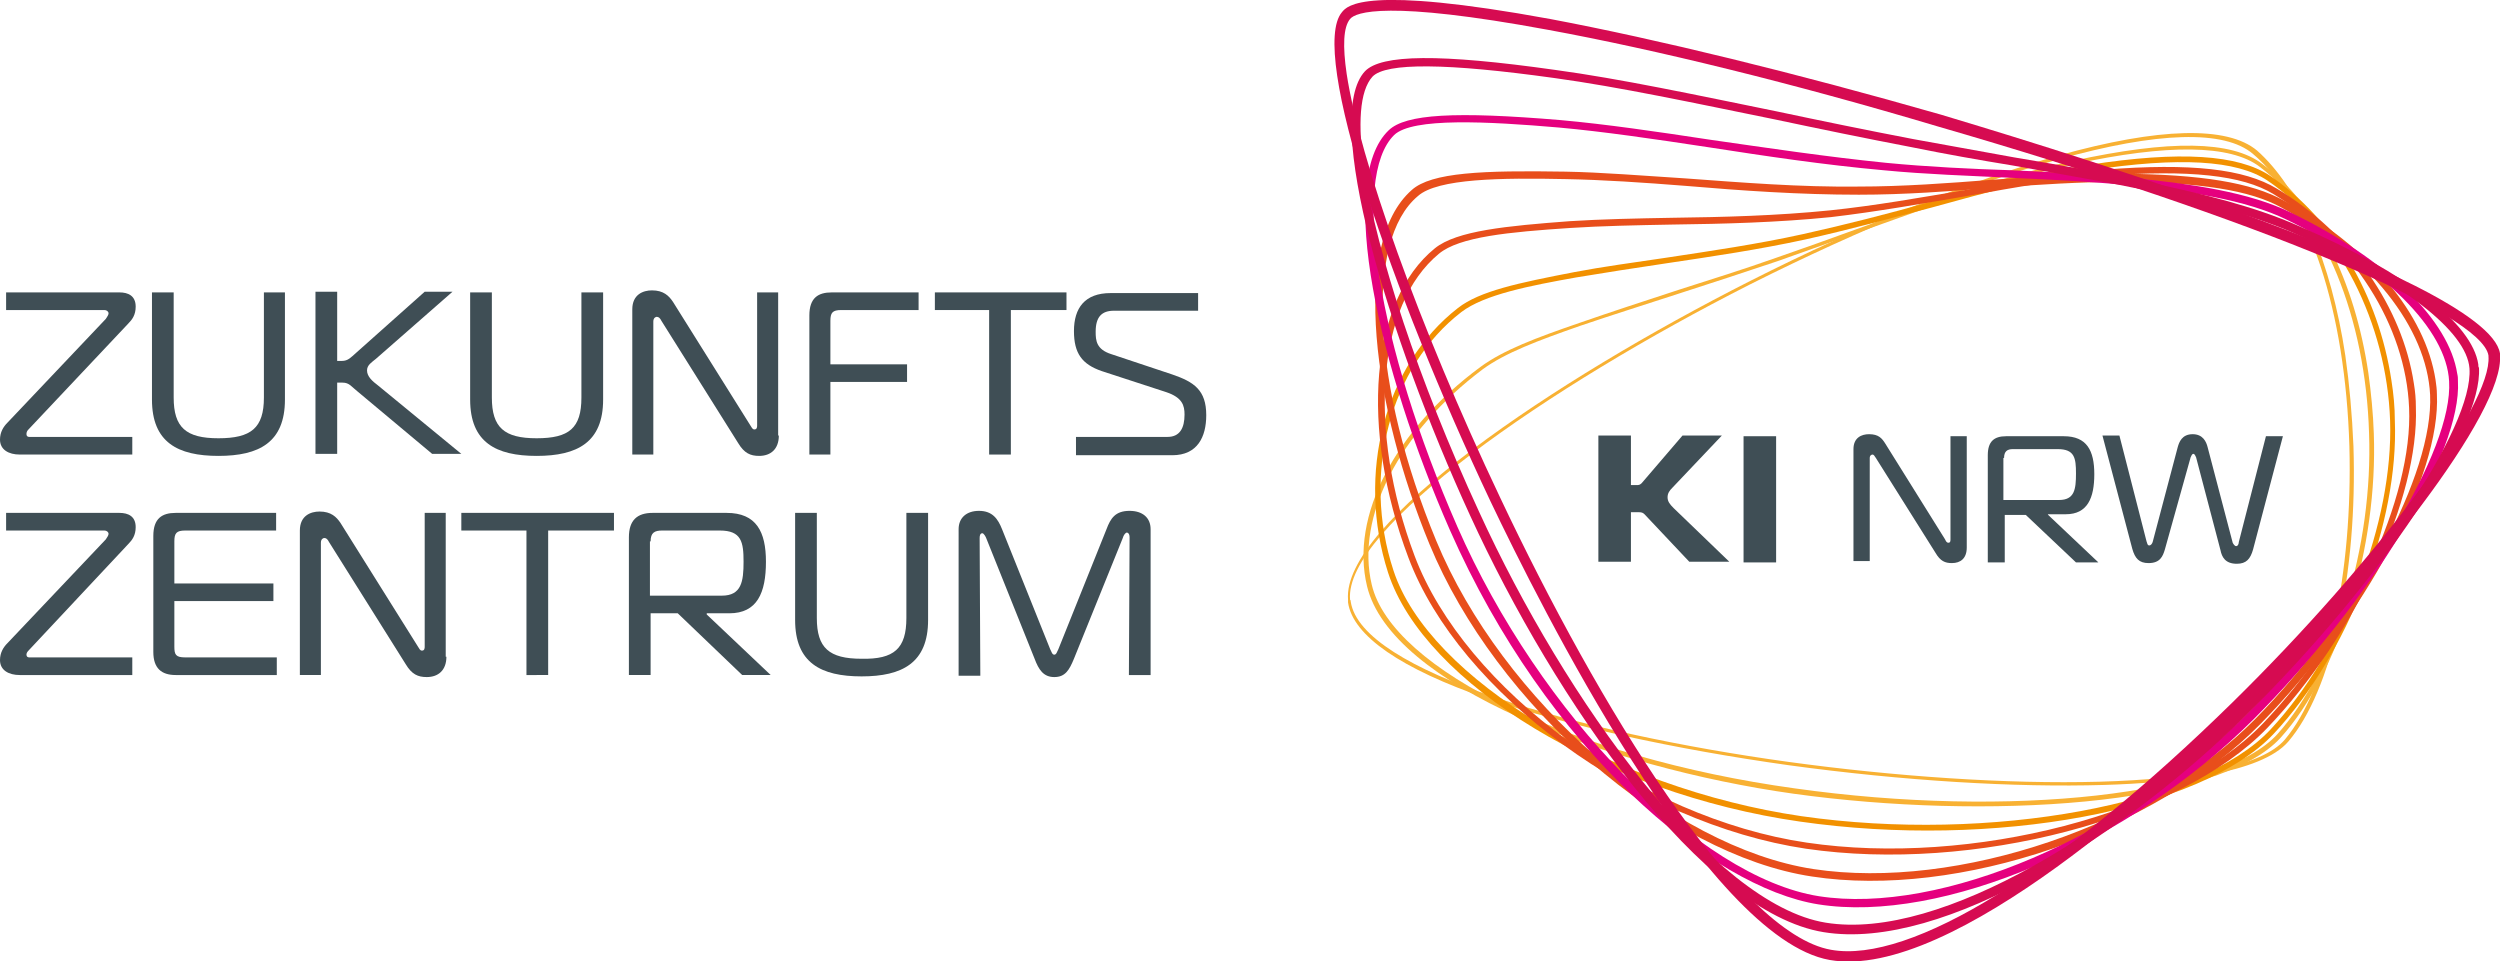 <?xml version="1.0" encoding="utf-8"?>
<!-- Generator: Adobe Illustrator 25.0.0, SVG Export Plug-In . SVG Version: 6.00 Build 0)  -->
<svg version="1.1" id="Ebene_1" xmlns="http://www.w3.org/2000/svg" xmlns:xlink="http://www.w3.org/1999/xlink" x="0px" y="0px"
	 width="368.5px" height="141.7px" viewBox="0 0 368.5 141.7" style="enable-background:new 0 0 368.5 141.7;" xml:space="preserve"
	>
<style type="text/css">
	.st0{fill:#F8B133;}
	.st1{fill:#F29100;}
	.st2{fill:#E84E1B;}
	.st3{fill:#E5007E;}
	.st4{fill:#D60B51;}
	.st5{fill:#3F4E55;}
</style>
<g>
	<path class="st0" d="M345.7,52.4c0.6,4.2,1,8.7,1.2,13.4c0.6,18.9-3.2,36-9.6,43.5c-4,4.7-17,6.1-27.1,6.4
		c-13.2,0.4-29.7-0.6-46.5-2.9c-17.1-2.4-32.9-5.9-44.4-9.8c-12.8-4.4-19.9-9.3-20.6-14.2c0-0.1,0-0.2,0-0.4
		c-0.9-11.2,30.1-32.2,59.3-47c16.4-8.3,32.5-14.8,45.5-18.5c14.7-4.1,24.8-4.4,29.2-0.7C338.9,27.7,343.6,38.5,345.7,52.4z
		 M199.1,88.7c1.6,10.3,33.4,19.3,64.5,23.6c31.3,4.3,66.5,4.6,73.2-3.3c6.3-7.5,10-24.4,9.5-43.2c-0.6-20-5.9-36.1-14.2-43.1
		c-4.2-3.6-14.1-3.3-28.7,0.8c-12.9,3.6-29.1,10.2-45.4,18.4c-30,15.2-59.9,36-59,46.5C199.1,88.5,199.1,88.6,199.1,88.7z"/>
	<path class="st0" d="M349.1,55c0.4,2.9,0.7,5.9,0.8,8.9c0.6,16.8-5.1,35.2-13.7,44.8c-9.2,10.2-43.7,12.2-71.8,8.3
		c-27.8-3.9-59.4-16-62.9-30.6l0,0c-2.5-10.3,4.1-23,16.7-32.3c3.4-2.5,8.2-4.3,14.6-6.5c4.6-1.6,9.5-3.2,14.7-4.9
		c4.7-1.5,9.5-3,14.3-4.7c4-1.4,8-2.8,11.8-4.2c11.4-4.1,22.2-8,32-10.1c14.2-3.1,23.4-3,27.9,0.5C341.4,30,347.1,41.4,349.1,55z
		 M202.2,86.2c3,12.6,29.8,25.5,62.3,30c31.8,4.5,63.1,1,71.2-8c8.5-9.5,14.1-27.7,13.5-44.3c-0.5-17.1-6.7-32.2-16.1-39.3
		c-4.3-3.3-13.6-3.4-27.4-0.4c-9.7,2.1-20.5,6-31.9,10.1c-3.9,1.4-7.9,2.8-11.8,4.2c-4.8,1.6-9.6,3.2-14.3,4.7
		c-5.2,1.7-10,3.2-14.7,4.8c-6.3,2.2-11.1,4-14.4,6.4C206.2,63.7,199.8,76.2,202.2,86.2L202.2,86.2z"/>
	<path class="st1" d="M352.5,56.1C352.8,58,353,60,353,62c0.6,15-6.9,34.4-17.8,46.1c-10.6,11.4-41.4,17.1-69.9,13
		c-28.7-4.1-55.4-20.3-60.7-36.7l0,0c-4.7-14.6-0.5-30.6,10.3-39c3.2-2.5,8.9-3.7,17.2-5.3c4.2-0.8,8.7-1.4,13.4-2.1
		c6.6-1,13.5-2,20.3-3.5c6.3-1.4,12.5-3,18.6-4.7c8.3-2.3,16.2-4.4,23.5-5.5c13.5-2.1,22-1.5,26.7,1.6
		C344,32.3,350.6,43.5,352.5,56.1z M205.4,84.1c5.2,15.9,32.1,32.1,60.1,36.2c27.8,4,58.9-1.7,69.2-12.8
		c10.7-11.5,18.1-30.6,17.6-45.5c-0.5-14.4-7.6-28.3-18.1-35.4c-4.5-3-13-3.5-26.1-1.5c-7.3,1.1-15.1,3.2-23.4,5.5
		c-6.1,1.6-12.3,3.3-18.6,4.7c-6.9,1.5-13.7,2.5-20.4,3.5c-4.7,0.7-9.2,1.4-13.4,2.1c-6.7,1.2-13.5,2.5-16.9,5.1
		C204.9,54.1,200.7,69.8,205.4,84.1L205.4,84.1z"/>
	<path class="st2" d="M355.8,56.5c0.2,1.2,0.3,2.3,0.3,3.5c0.5,13.4-8.9,33.7-21.9,47.3c-12.9,13.4-43.4,21.4-68,17.8
		c-24.8-3.7-51.1-22.9-58.6-42.9l0,0c-7.2-19.1-5.6-37.9,3.9-45.6c3.2-2.6,10.6-3.3,19.9-4c4.7-0.3,9.7-0.4,15.1-0.5
		c7.6-0.1,15.4-0.3,23.3-1.1c6.7-0.7,13.4-1.9,19.9-3c7.2-1.3,14-2.5,20.5-3c12.8-1,20.6-0.1,25.4,2.8
		C346.5,34.3,354.1,45.3,355.8,56.5z M208.5,81.9c7.4,19.7,33.3,38.7,57.8,42.3c24.3,3.6,54.5-4.3,67.2-17.5
		c12.9-13.4,22.2-33.4,21.6-46.6c-0.5-12.1-8.3-24.4-20-31.5c-4.6-2.8-12.5-3.6-24.8-2.7c-6.4,0.5-13.2,1.7-20.4,3
		c-6.5,1.1-13.2,2.3-20,3.1c-7.9,0.8-15.8,1-23.4,1.1c-5.3,0.1-10.4,0.2-15,0.5c-9.1,0.6-16.4,1.3-19.4,3.8
		C203,44.9,201.5,63.2,208.5,81.9L208.5,81.9z"/>
	<path class="st2" d="M359,56c0.1,0.7,0.2,1.4,0.2,2.1c0.6,12-10.6,32.9-26,48.6c-15.6,15.9-44.6,25.8-66.1,22.5
		c-21.3-3.2-46.6-25.2-56.4-49l0,0c-8.2-19.9-11.7-44.2-2.6-52.2c2.9-2.6,10.5-2.9,22.6-2.7c5.5,0.1,11.4,0.6,17.8,1
		c8.2,0.6,16.8,1.3,25.4,1.2c6.6,0,13.3-0.5,19.7-1c6.7-0.5,13-0.9,19-0.9c11.8,0.1,19.3,1.3,24.1,4C349.2,36.3,357.5,46.3,359,56z
		 M211.7,79.7c9.7,23.5,34.6,45.2,55.6,48.4c21.2,3.2,49.8-6.5,65.2-22.2c15.2-15.5,26.2-36,25.7-47.7c-0.5-9.9-8.9-20.5-21.9-27.6
		c-4.7-2.6-12-3.7-23.6-3.8c-5.9,0-12.2,0.4-18.9,0.9c-6.5,0.5-13.1,1-19.8,1c-8.7,0-17.3-0.6-25.5-1.3c-6.3-0.5-12.3-0.9-17.7-1
		c-9.5-0.2-18.9-0.1-21.8,2.5C201.1,35.5,202.3,57,211.7,79.7L211.7,79.7z"/>
	<path class="st3" d="M362.2,55.1c0.1,0.4,0.1,0.7,0.1,1.1c0.6,10.4-12.7,32.3-30.1,49.8c-18.4,18.4-46,30.2-64.2,27.3
		c-15.7-2.5-40-22.7-54.3-55.2l0,0c-10.4-23.7-16.8-51.5-9-58.9c2.5-2.4,9.8-2.8,25.3-1.5c6.7,0.6,14.2,1.7,22.1,2.9
		c8.4,1.2,17,2.5,25.9,3.4c6.2,0.6,12.5,0.9,18.6,1.1c6.5,0.3,12.6,0.6,18.4,1.2c7.8,0.8,16.6,2,22.8,5.1
		C351.8,38.2,361,47.2,362.2,55.1z M214.8,77.6c12.2,27.8,35.6,51.7,53.3,54.5c17.9,2.8,45.1-8.8,63.2-27
		c17.2-17.3,30.3-38.8,29.7-48.9c-0.4-7.6-9.5-16.8-23.9-23.8c-6.1-3-14.7-4.2-22.4-5c-5.8-0.6-11.9-0.9-18.4-1.2
		c-6.1-0.3-12.4-0.5-18.6-1.1c-8.9-0.8-17.5-2.1-25.9-3.4c-7.9-1.2-15.4-2.3-22-2.9c-10.5-0.9-21.6-1.5-24.3,1.1
		C199.1,26.2,203.1,50.9,214.8,77.6L214.8,77.6z"/>
	<path class="st4" d="M365.3,53.7c0,0.2,0,0.4,0.1,0.5c0.6,9-14.4,31.5-34.2,51.1c-17.6,17.5-44.7,35-62.4,32.1
		c-17.8-2.9-39.5-33.9-52.1-61.4l0,0c-12.3-26.8-21.8-58.8-15.5-65.5c2.4-2.5,11-2.6,28-0.2c9.6,1.3,20.8,3.7,32.6,6.1
		c6.6,1.4,13.4,2.8,20.2,4.1c5,0.9,10,1.8,14.9,2.7c7.2,1.2,13.9,2.4,20.4,3.8c7,1.5,15,3.4,21.5,6.3
		C354.8,40.2,364.4,47.7,365.3,53.7z M201.1,25.2C203,37.4,209,55.9,218,75.4c12.8,28,34.5,57.9,51.1,60.6
		c17.2,2.8,43.8-14.4,61.2-31.7C349.7,85,364.6,63,364,54.3c-0.4-5.5-10-12.9-25.8-19.9c-6.3-2.8-14.3-4.7-21.2-6.2
		c-6.5-1.4-13.2-2.5-20.3-3.8c-4.9-0.8-10-1.7-14.9-2.7c-6.8-1.3-13.6-2.7-20.2-4.1c-11.8-2.4-23-4.8-32.5-6.1
		c-15.8-2.2-24.8-2.3-26.8-0.2C200.4,13.4,200.1,18.3,201.1,25.2z"/>
	<path class="st4" d="M368.5,52.1c0,0.1,0,0.1,0,0.2c0.7,8.5-18.9,33.3-38.3,52.4c-9.6,9.4-42.4,40-60.5,36.8l0,0
		c-18.2-3.2-42.8-52.5-50-67.6C205.1,43,192.9,7.6,197.8,1.8c0.8-1,3.4-4,30.7,1c15.9,3,36.3,8,57.6,14.1
		C294.3,19.4,366.7,40.7,368.5,52.1z M198.5,10.9c1.9,12.5,10.6,37.1,22.6,62.4c14.5,30.7,35,64.3,48.8,66.7l0,0
		c11.7,2.1,33.8-11.6,59.1-36.4c21.5-21.1,38.4-44,37.8-51.1c0,0,0-0.1,0-0.1c-1-6.3-34.3-20.2-81.3-33.8
		C264.4,12.3,244,7.3,228.2,4.4C204.4,0,199.8,1.8,199,2.8C198,4,197.9,6.8,198.5,10.9z"/>
</g>
<path class="st5" d="M2.9,67C1.3,67,0,66.3,0,64.8c0-1.1,0.5-1.9,1.1-2.5L15.6,47c0.2-0.3,0.4-0.6,0.4-0.8c0-0.3-0.3-0.5-0.6-0.5
	H0.9v-2.6h16.7c1.3,0,2.4,0.5,2.4,2.1c0,1.2-0.5,1.9-1.1,2.5L4.2,63.3C4,63.5,3.9,63.7,3.9,64c0,0.3,0.2,0.4,0.4,0.4h15.2V67H2.9z"
	/>
<path class="st5" d="M38.9,58.6V43.1H42v15.8c0,6.3-3.8,8.3-9.8,8.3c-6,0-9.8-2-9.8-8.3V43.1h3.2v15.5c0,4.4,1.8,6,6.6,6
	S38.9,63.1,38.9,58.6z"/>
<path class="st5" d="M55.7,56.8c-0.8-0.6-1.6-1.3-1.6-2.2c0-0.8,0.7-1.2,1.3-1.7L66.7,43h-4.1l-10.1,9c-0.8,0.7-1.2,1.2-2.1,1.2
	h-0.7V43h-3.2v23.9h3.2V56.4h0.8c1,0,1.3,0.6,2.2,1.3l11,9.2h4.3L55.7,56.8z"/>
<path class="st5" d="M85.7,58.6V43.1h3.2v15.8c0,6.3-3.8,8.3-9.8,8.3c-6,0-9.8-2-9.8-8.3V43.1h3.2v15.5c0,4.4,1.8,6,6.6,6
	S85.7,63.1,85.7,58.6z"/>
<path class="st5" d="M114.8,64.2c0,2-1.2,3-2.9,3c-1.3,0-2.2-0.4-3.1-1.9l-11.3-18c-0.2-0.4-0.4-0.6-0.7-0.6c-0.1,0-0.5,0.1-0.5,0.7
	V67h-3.1V45.6c0-2.2,1.6-2.8,2.9-2.8c1.7,0,2.5,0.8,3.1,1.7l11.4,18.2c0.2,0.3,0.3,0.6,0.6,0.6c0.4,0,0.4-0.4,0.4-0.6V43.1h3.1V64.2
	z"/>
<path class="st5" d="M119.3,67V46.5c0-2.6,1.3-3.4,3.3-3.4h12.8v2.6H124c-1.3,0-1.6,0.4-1.6,1.6v6.4h11.3v2.6h-11.3V67H119.3z"/>
<path class="st5" d="M145.8,67V45.7h-8v-2.6h19.4v2.6H149V67H145.8z"/>
<path class="st5" d="M158.7,64.4h13.4c1.8,0,2.5-1.3,2.5-3.3c0-1.3-0.3-2.5-2.7-3.3l-9.5-3.1c-2.9-1-4.1-2.6-4.1-5.9
	c0-3.4,1.6-5.6,5.4-5.6h12.9v2.6h-12.4c-1.8,0-2.7,0.9-2.7,3.1c0,1.3,0.1,2.6,2.3,3.3l9,3c3.2,1.1,5,2.3,5,6c0,3.2-1.3,5.9-5,5.9
	h-14.2V64.4z"/>
<path class="st5" d="M2.9,99.5c-1.6,0-2.9-0.7-2.9-2.2c0-1.1,0.5-1.9,1.1-2.5l14.5-15.3c0.2-0.3,0.4-0.6,0.4-0.8
	c0-0.3-0.3-0.5-0.6-0.5H0.9v-2.6h16.7c1.3,0,2.4,0.5,2.4,2.1c0,1.2-0.5,1.9-1.1,2.5L4.2,95.9c-0.2,0.2-0.3,0.4-0.3,0.6
	c0,0.3,0.2,0.4,0.4,0.4h15.2v2.6H2.9z"/>
<path class="st5" d="M25.9,99.5c-2.1,0-3.3-1-3.3-3.4V79c0-2.6,1.3-3.4,3.3-3.4h14.8v2.6H27.3c-1.3,0-1.6,0.4-1.6,1.6V86h14.6v2.6
	H25.7v6.7c0,1.2,0.2,1.6,1.6,1.6h13.5v2.6H25.9z"/>
<path class="st5" d="M65.8,96.8c0,2-1.2,3-2.9,3c-1.3,0-2.2-0.4-3.1-1.9l-11.3-18c-0.2-0.4-0.4-0.6-0.7-0.6c-0.1,0-0.5,0.1-0.5,0.7
	v19.5h-3.1V78.2c0-2.2,1.6-2.8,2.9-2.8c1.7,0,2.5,0.8,3.1,1.7l11.4,18.2c0.2,0.3,0.3,0.6,0.6,0.6c0.4,0,0.4-0.4,0.4-0.6V75.6h3.1
	V96.8z"/>
<path class="st5" d="M77.6,99.5V78.2H68v-2.6h22.5v2.6h-9.7v21.3H77.6z"/>
<path class="st5" d="M133.6,91.1V75.6h3.2v15.8c0,6.3-3.8,8.3-9.8,8.3c-6,0-9.8-2-9.8-8.3V75.6h3.2v15.5c0,4.4,1.8,6,6.6,6
	C131.8,97.2,133.6,95.6,133.6,91.1z"/>
<path class="st5" d="M158.3,97.1c-0.7,1.7-1.3,2.7-2.9,2.7s-2.3-1.1-2.9-2.7l-7.1-17.7c-0.1-0.3-0.4-0.8-0.6-0.8
	c-0.3,0-0.4,0.3-0.4,0.7l0.1,20.3h-3.2V78c0-1.7,1.2-2.7,3-2.7c2,0,2.8,1.2,3.4,2.7l7.1,17.7c0.2,0.4,0.3,0.8,0.6,0.8
	c0.3,0,0.4-0.4,0.6-0.8l7.1-17.7c0.6-1.6,1.3-2.7,3.4-2.7c1.9,0,3.1,1,3.1,2.7v21.5h-3.2l0.1-20.3c0-0.6-0.3-0.7-0.4-0.7
	c-0.2,0-0.5,0.4-0.6,0.8L158.3,97.1z"/>
<path class="st5" d="M246.7,74.9c-0.6-0.6-0.9-1-0.9-1.6c0-0.6,0.3-1,0.7-1.4l7.3-7.7H248l-6,7c-0.1,0.1-0.3,0.3-0.6,0.3h-1v-7.3
	h-4.8v18.6h4.8v-7.3h1.2c0.4,0,0.6,0.1,0.8,0.3l6.6,7h5.9L246.7,74.9z"/>
<path class="st5" d="M257,82.9V64.3h4.8v18.6H257z"/>
<path class="st5" d="M289.9,80.7c0,1.6-0.9,2.3-2.2,2.3c-1,0-1.7-0.3-2.4-1.5l-8.8-14c-0.2-0.3-0.3-0.5-0.5-0.5
	c-0.1,0-0.4,0.1-0.4,0.5v15.2h-2.4V66.2c0-1.7,1.2-2.2,2.3-2.2c1.4,0,1.9,0.6,2.4,1.4l8.8,14.1c0.1,0.2,0.2,0.5,0.5,0.5
	c0.3,0,0.3-0.3,0.3-0.5V64.3h2.4V80.7z"/>
<path class="st5" d="M321,65.9c0.2-0.7,0.6-1.9,2.2-1.9c1.5,0,2,1.1,2.2,1.9l3.7,14.1c0.1,0.2,0.3,0.5,0.5,0.5
	c0.3,0,0.4-0.4,0.4-0.6l4-15.6h2.5L332.1,81c-0.4,1.4-1,2.1-2.4,2.1c-1.7,0-2.2-1-2.4-2l-3.6-13.7c-0.1-0.2-0.2-0.5-0.4-0.5
	c-0.2,0-0.3,0.3-0.4,0.5L319.1,81c-0.3,1-0.7,2-2.4,2c-1.4,0-2-0.7-2.4-2.1l-4.4-16.7h2.5l4,15.6c0.1,0.2,0.1,0.6,0.4,0.6
	c0.2,0,0.4-0.2,0.5-0.5L321,65.9z"/>
<path class="st5" d="M104.2,90.6c-0.1-0.1,0-0.2,0-0.2h3.3c4.1,0,5.4-3,5.4-7.6c0-4.4-1.4-7.2-5.8-7.2H96.2c-2.3,0-3.5,1.1-3.5,3.6
	v20.3h3.2v-9.1h4l9.5,9.1h4.2L104.2,90.6z M95.9,79.8c0-1.3,0.6-1.6,1.7-1.6h8.5c3.2,0,3.5,1.7,3.5,4.6c0,2.9-0.3,5-3.2,5l-10.6,0
	V79.8z"/>
<path class="st5" d="M301.9,75.9c-0.1-0.1,0-0.1,0-0.1h2.6c3.2,0,4.2-2.4,4.2-5.9c0-3.5-1.1-5.6-4.5-5.6h-8.5
	c-1.8,0-2.7,0.8-2.7,2.8v15.8h2.5v-7h3.1l7.4,7h3.3L301.9,75.9z M295.4,67.5c0-1,0.5-1.3,1.3-1.3h6.6c2.5,0,2.7,1.3,2.7,3.6
	c0,2.3-0.2,3.9-2.5,3.9l-8.2,0V67.5z"/>
</svg>
